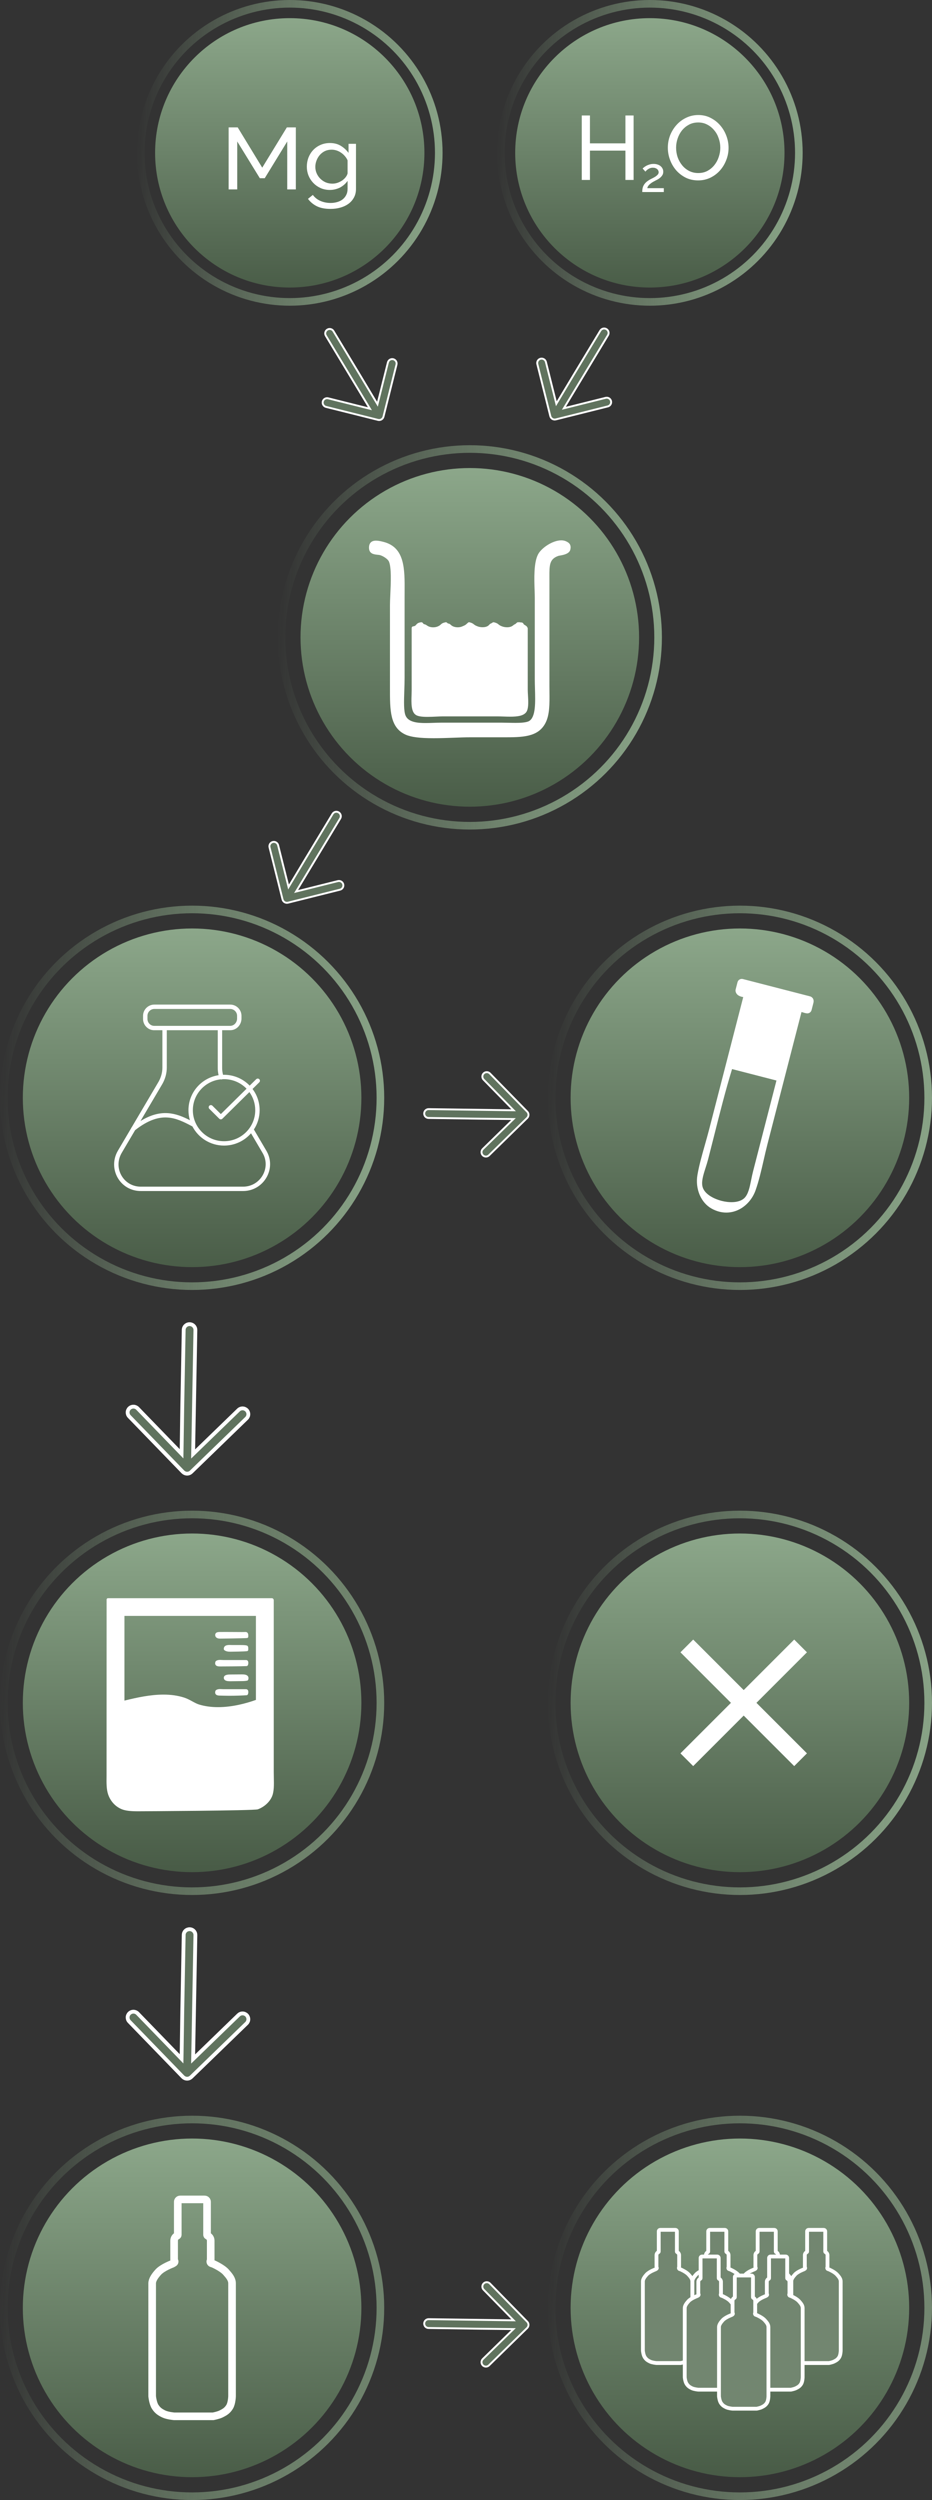 <svg width="245" height="657" viewBox="0 0 245 657" fill="none" xmlns="http://www.w3.org/2000/svg">
    <rect x="0" y="0" width="245" height="657" fill="#333333" stroke="none"/>
    <circle cx="50.5" cy="288.5" r="44.5" fill="url(#paint0_linear_0_1)"/>
    <circle cx="50.5" cy="288.5" r="49.5" stroke="url(#paint1_linear_0_1)" stroke-width="2"/>
    <path fill-rule="evenodd" clip-rule="evenodd" d="M40.571 265.148C39.581 265.148 38.762 265.963 38.762 266.948V267.79C38.762 268.786 39.593 269.589 40.494 269.589H43.264L43.266 269.589H57.819L57.822 269.589H60.514C61.47 269.589 62.255 268.806 62.324 267.772V266.948C62.324 265.963 61.504 265.148 60.514 265.148H40.571ZM58.397 270.737H60.514C62.171 270.737 63.385 269.385 63.478 267.824C63.478 267.812 63.479 267.801 63.479 267.79V266.948C63.479 265.329 62.142 264 60.514 264H40.571C38.944 264 37.607 265.329 37.607 266.948V267.79C37.607 269.396 38.931 270.737 40.494 270.737H42.689V280.576C42.689 281.846 42.334 283.127 41.688 284.271L34.629 296.238C34.548 296.314 34.495 296.409 34.468 296.51L30.988 302.411L30.986 302.414C28.23 307.147 31.564 313.08 37.111 312.999H63.902C69.348 312.999 72.79 307.086 70.021 302.411L70.02 302.41L66.739 296.828C67.696 295.368 68.252 293.625 68.252 291.753C68.252 289.662 67.558 287.731 66.386 286.177L68.159 284.428C68.385 284.205 68.387 283.842 68.162 283.616C67.937 283.391 67.572 283.39 67.345 283.613L65.635 285.3C63.933 283.544 61.544 282.451 58.897 282.451C58.806 282.451 58.716 282.453 58.626 282.455C58.483 281.872 58.397 281.273 58.397 280.729V270.737ZM64.815 286.109C63.323 284.562 61.223 283.6 58.897 283.6C58.755 283.6 58.613 283.603 58.473 283.61C58.441 283.627 58.406 283.641 58.37 283.652C58.251 283.688 58.129 283.683 58.019 283.646C53.903 284.082 50.697 287.545 50.697 291.753C50.697 296.257 54.368 299.907 58.897 299.907C63.426 299.907 67.097 296.257 67.097 291.753C67.097 289.977 66.526 288.334 65.557 286.995L58.457 293.999C58.231 294.221 57.867 294.221 57.642 293.997L55.024 291.394C54.798 291.17 54.798 290.806 55.024 290.582C55.249 290.358 55.615 290.358 55.84 290.582L58.052 292.78L64.815 286.109ZM58.897 301.056C61.731 301.056 64.271 299.803 65.987 297.823L69.024 302.991L69.025 302.993C71.337 306.894 68.465 311.851 63.902 311.851H37.106C37.104 311.851 37.101 311.851 37.098 311.851C32.484 311.92 29.661 306.985 31.985 302.991L31.985 302.989L35.519 296.999C38.96 294.311 41.654 293.544 43.975 293.676C46.322 293.809 48.379 294.858 50.587 296.031C52.145 299.016 55.282 301.056 58.897 301.056ZM49.542 291.753C49.542 292.668 49.674 293.551 49.922 294.386C48.104 293.461 46.193 292.652 44.04 292.53C41.909 292.409 39.597 292.961 36.93 294.607L42.687 284.847C42.688 284.844 42.69 284.841 42.692 284.838C43.43 283.533 43.844 282.059 43.844 280.576V270.737H57.242V280.729C57.242 281.326 57.327 281.956 57.464 282.56C52.977 283.245 49.542 287.1 49.542 291.753Z" fill="white"/>
    <circle cx="194.5" cy="288.5" r="44.5" fill="url(#paint2_linear_0_1)"/>
    <circle cx="194.5" cy="288.5" r="49.5" stroke="url(#paint3_linear_0_1)" stroke-width="2"/>
    <path d="M194.893 261.93C195.055 261.971 195.217 262.003 195.379 262.032L186.433 296.744C186.076 298.127 185.68 299.526 185.296 300.879C184.513 303.641 183.774 306.251 183.343 308.748C182.707 312.429 184.257 316.086 187.112 317.643C187.755 317.993 188.417 318.257 189.079 318.428C191.118 318.953 193.234 318.594 195.038 317.417C196.662 316.357 197.93 314.731 198.608 312.838C199.494 310.364 200.136 307.554 200.757 304.835C201.069 303.468 201.392 302.055 201.744 300.689L210.698 265.945C210.777 265.97 210.858 265.995 210.941 266.021C211.143 266.084 211.565 266.205 211.565 266.205C211.751 266.253 211.916 266.287 212.071 266.307C212.648 266.386 213.194 266.011 213.343 265.435L213.783 263.725C214.182 262.423 213.288 261.971 213.102 261.893C213.051 261.872 213 261.855 212.947 261.841L195.271 257.286C194.658 257.128 194.031 257.507 193.87 258.133L193.387 260.006C193.342 260.181 193.338 260.363 193.372 260.538C193.469 261.019 193.812 261.651 194.893 261.93ZM195.549 314.964C194.131 316.172 191.58 316.075 189.664 315.581C187.748 315.087 185.434 313.931 184.778 312.188C184.24 310.761 184.84 308.882 185.477 306.894C185.713 306.155 185.958 305.389 186.161 304.602C186.689 302.555 187.21 300.484 187.715 298.483C189.268 292.324 190.74 286.484 192.442 280.95L204.113 283.958L197.97 307.796C197.777 308.543 197.625 309.297 197.477 310.027C197.064 312.074 196.673 314.007 195.55 314.965L195.549 314.964Z" fill="white"/>
    <circle cx="194.5" cy="447.5" r="44.5" fill="url(#paint4_linear_0_1)"/>
    <circle cx="194.5" cy="447.5" r="49.5" stroke="url(#paint5_linear_0_1)" stroke-width="2"/>
    <g clip-path="url(#clip0_0_1)">
        <path d="M212.125 434.224L208.776 430.875L195.5 444.151L182.224 430.875L178.875 434.224L192.151 447.5L178.875 460.776L182.224 464.125L195.5 450.849L208.776 464.125L212.125 460.776L198.849 447.5L212.125 434.224Z" fill="white"/>
    </g>
    <circle cx="50.5" cy="447.5" r="44.5" fill="url(#paint6_linear_0_1)"/>
    <circle cx="50.5" cy="447.5" r="49.5" stroke="url(#paint7_linear_0_1)" stroke-width="2"/>
    <g clip-path="url(#clip1_0_1)">
        <path d="M71.961 465.733V420.769C71.973 420.584 71.994 420.073 71.514 420.004C71.496 420.002 71.479 420 71.461 420H28.39C28.187 420 28.022 420.164 28.022 420.366C28.022 420.366 28.016 466.328 28.011 466.742C27.986 468.541 27.963 470.24 28.438 471.604C29.068 473.415 30.394 474.83 32.076 475.486C32.987 475.841 34.274 476 36.249 476C37.054 476 66.823 475.836 67.77 475.489C69.485 474.86 70.93 473.53 71.541 472.014C72.055 470.741 72.019 469.002 71.982 467.161C71.973 466.692 71.962 466.206 71.962 465.733H71.961ZM67.275 424.654C67.275 424.654 67.275 424.657 67.275 424.659C67.275 424.666 67.275 424.673 67.275 424.681V446.732C64.784 447.62 61.108 448.634 57.309 448.634C55.508 448.634 53.837 448.402 52.34 447.946C51.756 447.767 51.171 447.45 50.554 447.114C49.879 446.748 49.181 446.369 48.394 446.117C46.755 445.591 44.981 445.336 42.971 445.336C39.523 445.336 36.022 446.099 32.712 446.913V424.654H67.275Z" fill="white"/>
        <path d="M56.678 430.118C56.98 430.568 57.494 430.62 57.856 430.62C58.036 430.62 64.115 430.551 64.933 430.471C65.115 430.453 65.256 430.306 65.265 430.125C65.285 429.708 65.32 429.008 64.677 428.886C64.65 428.881 64.621 428.879 64.593 428.88C64.289 428.893 63.942 428.898 63.536 428.898C62.971 428.898 58.67 428.859 58.224 428.88C58.175 428.882 58.123 428.883 58.069 428.883H57.813C57.4 428.882 56.938 428.909 56.698 429.244C56.548 429.452 56.528 429.718 56.638 430.034C56.648 430.064 56.662 430.092 56.68 430.118H56.678Z" fill="white"/>
        <path d="M65.052 432.523C65.008 432.483 64.957 432.454 64.899 432.437C64.588 432.35 64.089 432.313 63.231 432.313C62.948 432.313 61.163 432.319 60.967 432.311C60.769 432.301 60.562 432.293 60.364 432.293C59.897 432.293 59.378 432.338 59.068 432.668C58.948 432.796 58.809 433.025 58.835 433.39C58.843 433.488 58.889 433.579 58.964 433.643C59.405 434.015 60.045 434.064 60.555 434.064C60.795 434.064 64.48 434.02 64.973 433.914C65.147 433.877 65.271 433.719 65.263 433.541C65.261 433.482 65.263 433.413 65.264 433.34C65.272 433.072 65.281 432.739 65.051 432.524L65.052 432.523Z" fill="white"/>
        <path d="M57.95 437.936C58.044 437.936 63.743 437.911 64.823 437.845C64.925 437.839 65.021 437.791 65.086 437.711C65.265 437.494 65.357 436.938 65.208 436.602C65.116 436.393 64.941 436.267 64.727 436.254C64.72 436.254 64.713 436.254 64.705 436.254H58.724C58.598 436.254 58.465 436.246 58.323 436.238C58.171 436.228 58.014 436.219 57.857 436.219C57.532 436.219 57.114 436.253 56.763 436.521C56.706 436.563 56.663 436.623 56.639 436.69C56.515 437.041 56.531 437.331 56.688 437.554C56.953 437.929 57.483 437.933 57.951 437.937L57.95 437.936Z" fill="white"/>
        <path d="M63.635 440.026C63.355 440.026 60.83 440.052 60.588 440.052C60.066 440.052 58.842 440.052 58.836 440.926C58.835 441.132 58.91 441.315 59.054 441.46C59.309 441.714 59.755 441.827 60.501 441.827C60.797 441.827 63.248 441.79 63.47 441.79C63.932 441.79 64.471 441.775 64.973 441.669C65.101 441.642 65.205 441.55 65.246 441.428C65.37 441.061 65.344 440.75 65.166 440.505C64.861 440.083 64.221 440.026 63.635 440.026Z" fill="white"/>
        <path d="M57.95 445.598C58.044 445.598 59.45 445.642 60.199 445.642C61.962 445.642 63.744 445.572 64.823 445.507C64.925 445.501 65.021 445.453 65.086 445.374C65.265 445.156 65.357 444.602 65.208 444.264C65.117 444.055 64.941 443.929 64.727 443.915C64.72 443.915 64.713 443.915 64.705 443.915H58.724C58.598 443.915 58.015 443.881 57.858 443.881C57.533 443.881 57.115 443.915 56.763 444.183C56.706 444.226 56.663 444.285 56.639 444.352C56.515 444.703 56.531 444.993 56.688 445.215C56.953 445.59 57.484 445.594 57.951 445.598H57.95Z" fill="white"/>
    </g>
    <circle cx="123.5" cy="167.5" r="44.5" fill="url(#paint8_linear_0_1)"/>
    <circle cx="123.5" cy="167.5" r="49.5" stroke="url(#paint9_linear_0_1)" stroke-width="2"/>
    <g clip-path="url(#clip2_0_1)">
        <path d="M148.87 142.285C148.488 142.095 148.042 142 147.546 142C145.265 142 142.355 143.99 141.467 145.639C140.291 147.823 140.432 152.046 140.535 155.128C140.56 155.881 140.582 156.53 140.582 157.067V178.463C140.582 179.278 140.607 180.149 140.631 180.991C140.736 184.64 140.844 188.414 139.114 189.471C138.384 189.917 136.694 189.969 135.488 189.969C134.86 189.969 134.208 189.953 133.576 189.939C132.957 189.924 132.372 189.91 131.819 189.91H116.124C115.45 189.91 114.73 189.935 114.035 189.96C113.321 189.986 112.584 190.012 111.877 190.012C109.728 190.012 107.426 189.791 106.652 188.144C106.1 186.969 106.189 184.313 106.282 181.5C106.319 180.387 106.358 179.236 106.358 178.127V157.067C106.358 156.548 106.361 156.034 106.364 155.524C106.401 149.537 106.436 143.882 100.868 142.422C100.219 142.253 99.469 142.078 98.839 142.078C97.369 142.078 97.029 143.025 97.002 143.818C96.944 145.549 98.305 145.69 99.206 145.784C99.492 145.814 99.763 145.841 99.967 145.905C100.88 146.194 101.953 146.965 102.218 147.524C102.933 149.026 102.744 153.171 102.607 156.2C102.558 157.284 102.511 158.309 102.511 159.073V180.936C102.508 186.651 102.505 191.165 106.596 193.054C107.995 193.699 110.352 194 114.013 194C115.79 194 117.611 193.933 119.373 193.868C120.875 193.812 122.293 193.761 123.47 193.761H132.152C137.33 193.761 141.419 193.761 143.378 190.025C144.507 187.871 144.474 184.942 144.44 181.839C144.434 181.284 144.428 180.711 144.428 180.135V152.357C144.428 152.124 144.428 151.897 144.426 151.676C144.414 148.499 144.407 146.903 146.816 146.07C146.858 146.057 147.018 146.029 147.145 146.007C148.027 145.856 149.67 145.574 149.927 144.427C150.254 142.973 149.387 142.542 148.869 142.286L148.87 142.285Z" fill="white"/>
        <path d="M109.333 187.893C109.888 188.238 110.82 188.392 112.358 188.392C113.11 188.392 113.896 188.356 114.654 188.321C115.308 188.291 115.927 188.262 116.438 188.262H130.662C131.189 188.262 131.743 188.28 132.33 188.299C132.925 188.318 133.54 188.339 134.132 188.339C135.99 188.339 137.967 188.154 138.544 186.779C138.969 185.765 138.874 184.13 138.789 182.686C138.759 182.162 138.729 181.666 138.729 181.256V165.179C138.729 165.14 138.723 165.101 138.712 165.064C138.585 164.62 138.235 164.417 137.98 164.27C137.785 164.157 137.673 164.087 137.638 163.98C137.626 163.942 137.608 163.906 137.585 163.872C137.454 163.679 137.248 163.571 137.004 163.571C136.946 163.571 136.892 163.577 136.845 163.584C136.78 163.544 136.706 163.522 136.625 163.522H136.166C136.057 163.522 135.952 163.564 135.873 163.641C135.544 163.96 135.473 163.991 135.397 164.024C135.259 164.084 135.121 164.154 134.827 164.397C134.477 164.686 133.935 164.845 133.304 164.845C132.863 164.845 132.398 164.767 132.028 164.631C131.433 164.413 131.246 164.257 131.065 164.105C130.782 163.869 130.544 163.701 129.84 163.533C129.726 163.505 129.606 163.528 129.507 163.593C129.212 163.793 129.116 163.826 129.065 163.844C128.873 163.913 128.79 163.988 128.519 164.279C128.063 164.763 127.279 164.835 126.852 164.835C126.426 164.835 125.961 164.761 125.605 164.63C124.969 164.397 124.769 164.238 124.577 164.083C124.299 163.86 124.069 163.703 123.427 163.534C123.293 163.499 123.151 163.532 123.045 163.623C122.888 163.759 122.77 163.866 122.675 163.953C122.326 164.27 122.311 164.282 121.474 164.638C121.149 164.777 120.741 164.852 120.325 164.852C119.608 164.852 118.95 164.632 118.564 164.263C118.215 163.927 118.022 163.863 117.79 163.86H117.78C117.757 163.849 117.675 163.804 117.488 163.632C117.388 163.54 117.25 163.502 117.118 163.531C116.363 163.689 116.124 163.875 115.844 164.138C115.688 164.285 115.527 164.437 115.051 164.639C114.721 164.78 114.304 164.857 113.879 164.857C113.243 164.857 112.667 164.689 112.255 164.383C111.901 164.121 111.688 164.069 111.498 164.038C111.432 164.027 111.375 164.018 111.11 163.683C111.021 163.57 110.879 163.51 110.736 163.526C109.932 163.61 109.64 163.887 109.368 164.211C109.2 164.411 109.089 164.543 108.583 164.611C108.374 164.638 108.218 164.816 108.218 165.028V181.412C108.218 181.802 108.205 182.223 108.19 182.67C108.124 184.744 108.05 187.095 109.334 187.894L109.333 187.893Z" fill="white"/>
    </g>
    <circle cx="50.5" cy="606.5" r="44.5" fill="url(#paint10_linear_0_1)"/>
    <circle cx="50.5" cy="606.5" r="49.5" stroke="url(#paint11_linear_0_1)" stroke-width="2"/>
    <path d="M54.428 587.296V578.641C54.428 578.287 54.14 578 53.786 578H47.374C47.02 578 46.733 578.287 46.733 578.641V587.296C46.733 587.405 46.671 587.504 46.572 587.552C46.082 587.789 45.771 588.286 45.771 588.831V593.871C45.771 593.953 45.796 594.034 45.843 594.101C45.977 594.297 45.917 594.565 45.712 594.684L45.29 594.929C45.29 594.929 42.718 595.879 41.603 597.104C40.714 598.08 40 599.123 40 600.054C40 600.986 40 605.18 40 605.18V629.719C40 629.719 40.172 631.56 40.801 632.515C41.423 633.457 42.013 633.879 43.046 634.379C44.024 634.852 45.771 635 45.771 635H56.031C56.031 635 57.356 634.754 58.114 634.379C59.142 633.87 59.765 633.474 60.359 632.515C60.953 631.556 61 629.719 61 629.719V605.18V600.054C61 598.967 60.276 598.089 59.397 597.104C58.363 595.946 56.031 594.929 56.031 594.929L55.62 594.797C55.331 594.703 55.195 594.373 55.335 594.103C55.37 594.034 55.389 593.956 55.389 593.878V588.831C55.389 588.286 55.078 587.789 54.588 587.552C54.49 587.504 54.428 587.405 54.428 587.296Z" stroke="white" stroke-width="2"/>
    <circle cx="194.5" cy="606.5" r="44.5" fill="url(#paint12_linear_0_1)"/>
    <circle cx="194.5" cy="606.5" r="49.5" stroke="url(#paint13_linear_0_1)" stroke-width="2"/>
    <path d="M216.931 591.707V586.397C216.931 586.178 216.754 586 216.534 586H212.565C212.346 586 212.168 586.178 212.168 586.397V591.707C212.168 591.775 212.129 591.836 212.069 591.865C211.765 592.011 211.573 592.318 211.573 592.654V595.745C211.573 595.796 211.588 595.845 211.617 595.887C211.7 596.006 211.663 596.171 211.537 596.244L211.275 596.395C211.275 596.395 209.683 596.978 208.992 597.73C208.442 598.33 208 598.97 208 599.542C208 600.114 208 602.689 208 602.689V617.757C208 617.757 208.106 618.888 208.496 619.474C208.881 620.053 209.246 620.312 209.885 620.619C210.491 620.909 211.573 621 211.573 621H217.924C217.924 621 218.744 620.849 219.214 620.619C219.85 620.306 220.235 620.063 220.603 619.474C220.971 618.885 221 617.757 221 617.757V602.689V599.542C221 598.875 220.552 598.335 220.008 597.73C219.368 597.019 217.924 596.395 217.924 596.395L217.668 596.313C217.49 596.256 217.407 596.053 217.493 595.888C217.515 595.845 217.527 595.798 217.527 595.749V592.654C217.527 592.318 217.334 592.011 217.031 591.865C216.97 591.836 216.931 591.775 216.931 591.707Z" fill="#728670" stroke="white"/>
    <path d="M203.931 591.707V586.397C203.931 586.178 203.754 586 203.534 586H199.565C199.346 586 199.168 586.178 199.168 586.397V591.707C199.168 591.775 199.129 591.836 199.069 591.865C198.765 592.011 198.573 592.318 198.573 592.654V595.745C198.573 595.796 198.588 595.845 198.617 595.887C198.7 596.006 198.663 596.171 198.537 596.244L198.275 596.395C198.275 596.395 196.683 596.978 195.992 597.73C195.442 598.33 195 598.97 195 599.542C195 600.114 195 602.689 195 602.689V617.757C195 617.757 195.106 618.888 195.496 619.474C195.881 620.053 196.246 620.312 196.885 620.619C197.491 620.909 198.573 621 198.573 621H204.924C204.924 621 205.744 620.849 206.214 620.619C206.85 620.306 207.235 620.063 207.603 619.474C207.971 618.885 208 617.757 208 617.757V602.689V599.542C208 598.875 207.552 598.335 207.008 597.73C206.368 597.019 204.924 596.395 204.924 596.395L204.668 596.313C204.49 596.256 204.407 596.053 204.493 595.888C204.515 595.845 204.527 595.798 204.527 595.749V592.654C204.527 592.318 204.334 592.011 204.031 591.865C203.97 591.836 203.931 591.775 203.931 591.707Z" fill="#728670" stroke="white"/>
    <path d="M190.931 591.707V586.397C190.931 586.178 190.754 586 190.534 586H186.565C186.346 586 186.168 586.178 186.168 586.397V591.707C186.168 591.775 186.129 591.836 186.069 591.865C185.765 592.011 185.573 592.318 185.573 592.654V595.745C185.573 595.796 185.588 595.845 185.617 595.887C185.7 596.006 185.663 596.171 185.537 596.244L185.275 596.395C185.275 596.395 183.683 596.978 182.992 597.73C182.442 598.33 182 598.97 182 599.542C182 600.114 182 602.689 182 602.689V617.757C182 617.757 182.106 618.888 182.496 619.474C182.881 620.053 183.246 620.312 183.885 620.619C184.491 620.909 185.573 621 185.573 621H191.924C191.924 621 192.744 620.849 193.214 620.619C193.85 620.306 194.235 620.063 194.603 619.474C194.971 618.885 195 617.757 195 617.757V602.689V599.542C195 598.875 194.552 598.335 194.008 597.73C193.368 597.019 191.924 596.395 191.924 596.395L191.668 596.313C191.49 596.256 191.407 596.053 191.493 595.888C191.515 595.845 191.527 595.798 191.527 595.749V592.654C191.527 592.318 191.334 592.011 191.031 591.865C190.97 591.836 190.931 591.775 190.931 591.707Z" fill="#728670" stroke="white"/>
    <path d="M177.931 591.707V586.397C177.931 586.178 177.754 586 177.534 586H173.565C173.346 586 173.168 586.178 173.168 586.397V591.707C173.168 591.775 173.129 591.836 173.069 591.865C172.765 592.011 172.573 592.318 172.573 592.654V595.745C172.573 595.796 172.588 595.845 172.617 595.887C172.7 596.006 172.663 596.171 172.537 596.244L172.275 596.395C172.275 596.395 170.683 596.978 169.992 597.73C169.442 598.33 169 598.97 169 599.542C169 600.114 169 602.689 169 602.689V617.757C169 617.757 169.106 618.888 169.496 619.474C169.881 620.053 170.246 620.312 170.885 620.619C171.491 620.909 172.573 621 172.573 621H178.924C178.924 621 179.744 620.849 180.214 620.619C180.85 620.306 181.235 620.063 181.603 619.474C181.971 618.885 182 617.757 182 617.757V602.689V599.542C182 598.875 181.552 598.335 181.008 597.73C180.368 597.019 178.924 596.395 178.924 596.395L178.668 596.313C178.49 596.256 178.407 596.053 178.493 595.888C178.515 595.845 178.527 595.798 178.527 595.749V592.654C178.527 592.318 178.334 592.011 178.031 591.865C177.97 591.836 177.931 591.775 177.931 591.707Z" fill="#728670" stroke="white"/>
    <path d="M188.931 598.707V593.397C188.931 593.178 188.754 593 188.534 593H184.565C184.346 593 184.168 593.178 184.168 593.397V598.707C184.168 598.775 184.129 598.836 184.069 598.865C183.765 599.011 183.573 599.318 183.573 599.654V602.745C183.573 602.796 183.588 602.845 183.617 602.887C183.7 603.006 183.663 603.171 183.537 603.244L183.275 603.395C183.275 603.395 181.683 603.978 180.992 604.73C180.442 605.33 180 605.97 180 606.542C180 607.114 180 609.689 180 609.689V624.757C180 624.757 180.106 625.888 180.496 626.474C180.881 627.053 181.246 627.312 181.885 627.619C182.491 627.909 183.573 628 183.573 628H189.924C189.924 628 190.744 627.849 191.214 627.619C191.85 627.306 192.235 627.063 192.603 626.474C192.971 625.885 193 624.757 193 624.757V609.689V606.542C193 605.875 192.552 605.335 192.008 604.73C191.368 604.019 189.924 603.395 189.924 603.395L189.668 603.313C189.49 603.256 189.407 603.053 189.493 602.888C189.515 602.845 189.527 602.798 189.527 602.749V599.654C189.527 599.318 189.334 599.011 189.031 598.865C188.97 598.836 188.931 598.775 188.931 598.707Z" fill="#728670" stroke="white"/>
    <path d="M206.931 598.707V593.397C206.931 593.178 206.754 593 206.534 593H202.565C202.346 593 202.168 593.178 202.168 593.397V598.707C202.168 598.775 202.129 598.836 202.069 598.865C201.765 599.011 201.573 599.318 201.573 599.654V602.745C201.573 602.796 201.588 602.845 201.617 602.887C201.7 603.006 201.663 603.171 201.537 603.244L201.275 603.395C201.275 603.395 199.683 603.978 198.992 604.73C198.442 605.33 198 605.97 198 606.542C198 607.114 198 609.689 198 609.689V624.757C198 624.757 198.106 625.888 198.496 626.474C198.881 627.053 199.246 627.312 199.885 627.619C200.491 627.909 201.573 628 201.573 628H207.924C207.924 628 208.744 627.849 209.214 627.619C209.85 627.306 210.235 627.063 210.603 626.474C210.971 625.885 211 624.757 211 624.757V609.689V606.542C211 605.875 210.552 605.335 210.008 604.73C209.368 604.019 207.924 603.395 207.924 603.395L207.668 603.313C207.49 603.256 207.407 603.053 207.493 602.888C207.515 602.845 207.527 602.798 207.527 602.749V599.654C207.527 599.318 207.334 599.011 207.031 598.865C206.97 598.836 206.931 598.775 206.931 598.707Z" fill="#728670" stroke="white"/>
    <path d="M197.931 603.707V598.397C197.931 598.178 197.754 598 197.534 598H193.565C193.346 598 193.168 598.178 193.168 598.397V603.707C193.168 603.775 193.129 603.836 193.069 603.865C192.765 604.011 192.573 604.318 192.573 604.654V607.745C192.573 607.796 192.588 607.845 192.617 607.887C192.7 608.006 192.663 608.171 192.537 608.244L192.275 608.395C192.275 608.395 190.683 608.978 189.992 609.73C189.442 610.33 189 610.97 189 611.542C189 612.114 189 614.689 189 614.689V629.757C189 629.757 189.106 630.888 189.496 631.474C189.881 632.053 190.246 632.312 190.885 632.619C191.491 632.909 192.573 633 192.573 633H198.924C198.924 633 199.744 632.849 200.214 632.619C200.85 632.306 201.235 632.063 201.603 631.474C201.971 630.885 202 629.757 202 629.757V614.689V611.542C202 610.875 201.552 610.335 201.008 609.73C200.368 609.019 198.924 608.395 198.924 608.395L198.668 608.313C198.49 608.256 198.407 608.053 198.493 607.888C198.515 607.845 198.527 607.798 198.527 607.749V604.654C198.527 604.318 198.334 604.011 198.031 603.865C197.97 603.836 197.931 603.775 197.931 603.707Z" fill="#728670" stroke="white"/>
    <circle cx="76.171" cy="40.17" r="35.398" fill="url(#paint14_linear_0_1)"/>
    <circle cx="76.171" cy="40.17" r="39.17" stroke="url(#paint15_linear_0_1)" stroke-width="2"/>
    <path d="M75.509 49.779V37.173L69.588 46.84H68.308L62.362 37.173V49.779H60.103V33.476H62.487L68.935 44.061L75.408 33.476H77.767V49.779H75.509Z" fill="white"/>
    <path d="M86.704 49.917C85.818 49.917 84.998 49.748 84.245 49.412C83.509 49.075 82.874 48.623 82.339 48.057C81.803 47.49 81.385 46.84 81.084 46.105C80.8 45.37 80.657 44.605 80.657 43.809C80.657 42.967 80.8 42.171 81.084 41.421C81.385 40.655 81.803 39.989 82.339 39.423C82.874 38.856 83.509 38.413 84.245 38.091C84.998 37.754 85.826 37.586 86.729 37.586C87.833 37.586 88.787 37.831 89.59 38.321C90.392 38.811 91.07 39.431 91.622 40.181V37.793H93.579V49.641C93.579 50.499 93.403 51.249 93.052 51.892C92.701 52.55 92.224 53.101 91.622 53.545C91.02 53.989 90.309 54.326 89.489 54.555C88.686 54.785 87.825 54.9 86.905 54.9C85.416 54.9 84.204 54.663 83.267 54.188C82.347 53.729 81.578 53.086 80.959 52.259L82.238 51.226C82.757 51.93 83.426 52.458 84.245 52.81C85.065 53.162 85.951 53.338 86.905 53.338C87.507 53.338 88.076 53.262 88.611 53.109C89.163 52.956 89.64 52.726 90.041 52.42C90.443 52.114 90.76 51.731 90.995 51.272C91.246 50.812 91.371 50.269 91.371 49.641V47.529C91.12 47.896 90.819 48.233 90.468 48.539C90.133 48.83 89.765 49.083 89.364 49.297C88.962 49.496 88.536 49.649 88.084 49.756C87.633 49.863 87.173 49.917 86.704 49.917ZM87.382 48.264C87.85 48.264 88.302 48.187 88.737 48.034C89.171 47.881 89.573 47.682 89.941 47.437C90.309 47.177 90.618 46.886 90.869 46.564C91.12 46.243 91.287 45.914 91.371 45.577V42.133C91.187 41.719 90.944 41.344 90.643 41.007C90.359 40.671 90.033 40.38 89.665 40.135C89.297 39.874 88.895 39.675 88.46 39.538C88.042 39.4 87.616 39.331 87.181 39.331C86.512 39.331 85.91 39.461 85.374 39.721C84.856 39.982 84.413 40.326 84.045 40.755C83.677 41.183 83.392 41.673 83.192 42.224C82.991 42.76 82.891 43.304 82.891 43.855C82.891 44.452 83.008 45.018 83.242 45.554C83.476 46.09 83.794 46.557 84.195 46.955C84.597 47.353 85.065 47.674 85.6 47.919C86.152 48.149 86.746 48.264 87.382 48.264Z" fill="white"/>
    <circle cx="170.831" cy="40.17" r="35.398" fill="url(#paint16_linear_0_1)"/>
    <circle cx="170.829" cy="40.17" r="39.17" stroke="url(#paint17_linear_0_1)" stroke-width="2"/>
    <path d="M166.558 30.347V47.29H164.41V39.582H155.079V47.29H152.932V30.347H155.079V37.673H164.41V30.347H166.558Z" fill="white"/>
    <path d="M183.528 47.409C182.335 47.409 181.245 47.171 180.259 46.693C179.288 46.2 178.453 45.556 177.753 44.761C177.053 43.949 176.512 43.026 176.13 41.992C175.749 40.958 175.558 39.9 175.558 38.818C175.558 37.689 175.757 36.607 176.154 35.573C176.568 34.539 177.133 33.624 177.849 32.829C178.565 32.033 179.408 31.405 180.378 30.943C181.365 30.466 182.43 30.227 183.576 30.227C184.769 30.227 185.851 30.482 186.821 30.991C187.792 31.484 188.627 32.137 189.327 32.948C190.027 33.759 190.568 34.682 190.95 35.716C191.332 36.734 191.522 37.776 191.522 38.842C191.522 39.972 191.316 41.054 190.902 42.088C190.504 43.122 189.947 44.037 189.232 44.832C188.532 45.612 187.688 46.24 186.702 46.717C185.732 47.179 184.674 47.409 183.528 47.409ZM177.729 38.818C177.729 39.678 177.865 40.513 178.135 41.324C178.421 42.12 178.819 42.828 179.328 43.448C179.837 44.068 180.45 44.562 181.166 44.928C181.882 45.293 182.677 45.476 183.552 45.476C184.459 45.476 185.27 45.285 185.986 44.904C186.702 44.506 187.307 43.997 187.8 43.376C188.309 42.74 188.691 42.024 188.945 41.229C189.216 40.433 189.351 39.63 189.351 38.818C189.351 37.959 189.208 37.132 188.921 36.337C188.651 35.525 188.253 34.817 187.728 34.213C187.219 33.592 186.607 33.099 185.891 32.733C185.191 32.367 184.411 32.184 183.552 32.184C182.645 32.184 181.834 32.375 181.118 32.757C180.402 33.139 179.79 33.64 179.28 34.261C178.787 34.881 178.405 35.589 178.135 36.384C177.865 37.18 177.729 37.991 177.729 38.818Z" fill="white"/>
    <path d="M168.832 50.472C168.832 50.133 168.858 49.814 168.909 49.517C168.968 49.22 169.074 48.936 169.227 48.665C169.38 48.393 169.588 48.134 169.851 47.888C170.122 47.642 170.474 47.396 170.907 47.15C171.162 47.014 171.42 46.883 171.683 46.755C171.946 46.62 172.184 46.48 172.396 46.336C172.617 46.183 172.795 46.022 172.931 45.852C173.075 45.682 173.147 45.483 173.147 45.254C173.147 45.109 173.113 44.965 173.045 44.821C172.977 44.677 172.88 44.549 172.752 44.439C172.625 44.329 172.464 44.24 172.269 44.172C172.082 44.104 171.866 44.07 171.62 44.07C171.365 44.07 171.132 44.108 170.92 44.185C170.716 44.252 170.534 44.342 170.372 44.452C170.211 44.554 170.071 44.664 169.952 44.783C169.834 44.902 169.736 45.008 169.66 45.101L168.934 44.286C169.002 44.21 169.117 44.108 169.278 43.981C169.439 43.845 169.643 43.709 169.889 43.574C170.135 43.438 170.419 43.323 170.742 43.23C171.064 43.128 171.425 43.077 171.823 43.077C172.214 43.077 172.566 43.133 172.88 43.243C173.194 43.345 173.457 43.489 173.669 43.675C173.889 43.862 174.059 44.083 174.178 44.337C174.297 44.583 174.356 44.846 174.356 45.126C174.356 45.457 174.284 45.746 174.14 45.992C173.995 46.238 173.817 46.454 173.605 46.641C173.402 46.828 173.181 46.989 172.943 47.125C172.706 47.252 172.494 47.362 172.307 47.456C172.12 47.549 171.908 47.663 171.671 47.799C171.442 47.926 171.221 48.075 171.009 48.245C170.797 48.406 170.61 48.588 170.449 48.792C170.296 48.995 170.198 49.216 170.156 49.454H174.496V50.472H168.832Z" fill="white"/>
    <path d="M99.847 110.369L99.844 110.369C99.695 110.393 99.542 110.387 99.395 110.352L85.7 106.931C85.401 106.856 85.144 106.666 84.986 106.402C84.827 106.138 84.78 105.821 84.855 105.523C84.93 105.224 85.12 104.967 85.384 104.808C85.648 104.649 85.965 104.602 86.263 104.677L96.659 107.274L97.246 107.421L96.933 106.902L85.659 88.222L85.658 88.222C85.579 88.091 85.526 87.945 85.503 87.794C85.48 87.642 85.488 87.487 85.525 87.338C85.562 87.19 85.628 87.05 85.72 86.927C85.811 86.804 85.926 86.7 86.058 86.622L86.06 86.621C86.191 86.541 86.337 86.488 86.488 86.466C86.64 86.443 86.795 86.45 86.943 86.487C87.092 86.524 87.232 86.591 87.355 86.682C87.478 86.774 87.582 86.888 87.66 87.02L87.661 87.022L94.662 98.609L94.662 98.61L98.918 105.711L99.229 106.229L99.376 105.643L101.973 95.248C102.047 94.949 102.238 94.692 102.502 94.534C102.766 94.375 103.082 94.328 103.381 94.403C103.68 94.477 103.937 94.668 104.096 94.932C104.254 95.196 104.301 95.512 104.227 95.811L100.805 109.506C100.767 109.652 100.7 109.789 100.609 109.91L100.609 109.91L100.607 109.912C100.424 110.159 100.151 110.323 99.847 110.369Z" fill="#60735E" stroke="white" stroke-width="0.5"/>
    <path d="M145.63 110.243L145.632 110.243C145.782 110.267 145.934 110.261 146.082 110.226L159.776 106.805C160.075 106.73 160.332 106.54 160.491 106.276C160.649 106.012 160.696 105.695 160.622 105.397C160.547 105.098 160.357 104.841 160.092 104.682C159.828 104.523 159.512 104.476 159.213 104.551L148.818 107.148L148.23 107.295L148.543 106.776L159.818 88.096L159.818 88.096C159.898 87.965 159.95 87.819 159.973 87.668C159.996 87.516 159.989 87.361 159.952 87.213C159.915 87.064 159.848 86.924 159.757 86.801C159.665 86.678 159.55 86.574 159.418 86.496L159.417 86.495C159.285 86.415 159.14 86.362 158.988 86.34C158.837 86.317 158.682 86.324 158.533 86.361C158.384 86.398 158.244 86.465 158.121 86.556C157.998 86.648 157.895 86.763 157.816 86.894L157.815 86.896L150.815 98.483L150.815 98.484L146.558 105.585L146.247 106.103L146.101 105.517L143.504 95.122C143.429 94.823 143.239 94.566 142.975 94.408C142.711 94.249 142.394 94.202 142.095 94.277C141.797 94.351 141.54 94.542 141.381 94.806C141.222 95.07 141.175 95.386 141.25 95.685L144.671 109.38C144.71 109.526 144.777 109.663 144.868 109.784L144.868 109.784L144.869 109.786C145.053 110.033 145.326 110.197 145.63 110.243Z" fill="#60735E" stroke="white" stroke-width="0.5"/>
    <path d="M75.236 237.243L75.238 237.243C75.387 237.267 75.54 237.261 75.687 237.226L89.382 233.805C89.681 233.73 89.938 233.54 90.096 233.276C90.255 233.012 90.302 232.695 90.227 232.397C90.153 232.098 89.962 231.841 89.698 231.682C89.434 231.523 89.117 231.476 88.819 231.551L78.423 234.148L77.836 234.295L78.149 233.776L89.424 215.096L89.424 215.096C89.503 214.965 89.556 214.819 89.579 214.668C89.602 214.516 89.594 214.361 89.557 214.213C89.52 214.064 89.454 213.924 89.362 213.801C89.271 213.678 89.156 213.574 89.024 213.496L89.022 213.495C88.891 213.415 88.745 213.362 88.594 213.339C88.442 213.317 88.287 213.324 88.139 213.361C87.99 213.398 87.85 213.465 87.727 213.556C87.604 213.648 87.5 213.763 87.422 213.894L87.421 213.896L80.421 225.483L80.42 225.484L76.163 232.585L75.853 233.103L75.707 232.517L73.109 222.122C73.035 221.823 72.844 221.566 72.58 221.408C72.316 221.249 72 221.202 71.701 221.277C71.402 221.351 71.145 221.542 70.986 221.806C70.828 222.07 70.781 222.386 70.855 222.685L74.277 236.38C74.315 236.526 74.382 236.663 74.473 236.784L74.473 236.784L74.475 236.786C74.658 237.033 74.931 237.197 75.236 237.243Z" fill="#60735E" stroke="white" stroke-width="0.5"/>
    <g clip-path="url(#clip3_0_1)">
        <path d="M49.75 546.169L49.75 546.169L49.755 546.167C49.94 546.096 50.11 545.989 50.255 545.853L64.821 531.742C65.112 531.46 65.279 531.074 65.285 530.669C65.292 530.264 65.137 529.873 64.855 529.581C64.573 529.29 64.187 529.123 63.782 529.117C63.376 529.11 62.985 529.265 62.694 529.547L51.637 540.259L50.767 541.102L50.789 539.89L51.364 508.546L51.364 508.545C51.368 508.344 51.332 508.143 51.258 507.956C51.184 507.768 51.074 507.596 50.934 507.452C50.793 507.307 50.626 507.191 50.44 507.111C50.255 507.031 50.056 506.989 49.854 506.987L49.85 506.987C49.648 506.983 49.448 507.019 49.26 507.092C49.072 507.166 48.901 507.277 48.756 507.417C48.611 507.557 48.495 507.725 48.416 507.91C48.336 508.096 48.293 508.295 48.291 508.497L48.291 508.5L47.926 527.947L47.926 527.949L47.745 539.843L47.726 541.051L46.886 540.183L36.174 529.126C35.892 528.835 35.506 528.668 35.1 528.661C34.695 528.655 34.304 528.81 34.013 529.092C33.722 529.374 33.554 529.76 33.548 530.165C33.542 530.57 33.696 530.962 33.978 531.253L48.089 545.819C48.229 545.959 48.396 546.072 48.579 546.149L48.579 546.149L48.583 546.151C48.955 546.311 49.374 546.318 49.75 546.169Z" fill="#60735E" stroke="white"/>
    </g>
    <g clip-path="url(#clip4_0_1)">
        <path d="M49.75 387.169L49.75 387.169L49.755 387.167C49.94 387.096 50.11 386.989 50.255 386.853L64.821 372.742C65.112 372.46 65.279 372.074 65.285 371.669C65.292 371.264 65.137 370.873 64.855 370.581C64.573 370.29 64.187 370.123 63.782 370.117C63.376 370.11 62.985 370.265 62.694 370.547L51.637 381.259L50.767 382.102L50.789 380.89L51.364 349.546L51.364 349.545C51.368 349.344 51.332 349.143 51.258 348.956C51.184 348.768 51.074 348.596 50.934 348.452C50.793 348.307 50.626 348.191 50.44 348.111C50.255 348.031 50.056 347.989 49.854 347.987L49.85 347.987C49.648 347.983 49.448 348.019 49.26 348.092C49.072 348.166 48.901 348.277 48.756 348.417C48.611 348.557 48.495 348.725 48.416 348.91C48.336 349.096 48.293 349.295 48.291 349.497L48.291 349.5L47.926 368.947L47.926 368.949L47.745 380.843L47.726 382.051L46.886 381.183L36.174 370.126C35.892 369.835 35.506 369.668 35.1 369.661C34.695 369.655 34.304 369.81 34.013 370.092C33.722 370.374 33.554 370.76 33.548 371.165C33.542 371.57 33.696 371.962 33.978 372.253L48.089 386.819C48.229 386.959 48.396 387.072 48.579 387.149L48.579 387.149L48.583 387.151C48.955 387.311 49.374 387.318 49.75 387.169Z" fill="#60735E" stroke="white"/>
    </g>
    <g clip-path="url(#clip5_0_1)">
        <path d="M138.847 610.527L138.846 610.525C138.792 610.385 138.71 610.257 138.606 610.148L128.781 600.1C128.567 599.881 128.274 599.756 127.968 599.753C127.662 599.749 127.366 599.868 127.147 600.082C126.928 600.296 126.803 600.589 126.8 600.895C126.796 601.202 126.915 601.497 127.129 601.716L134.587 609.343L135.011 609.776L134.405 609.768L112.685 609.471L112.684 609.471C112.532 609.469 112.38 609.497 112.238 609.553C112.097 609.61 111.968 609.694 111.859 609.8C111.75 609.907 111.663 610.034 111.603 610.174C111.543 610.315 111.512 610.466 111.511 610.618L111.511 610.62C111.509 610.773 111.537 610.924 111.593 611.066C111.65 611.208 111.734 611.337 111.84 611.446C111.947 611.555 112.074 611.642 112.214 611.701C112.355 611.761 112.506 611.792 112.658 611.793L112.66 611.793L126.137 611.983L126.137 611.983L134.38 612.07L134.984 612.076L134.552 612.499L126.925 619.957C126.706 620.171 126.581 620.464 126.577 620.77C126.574 621.076 126.692 621.372 126.907 621.591C127.121 621.81 127.413 621.935 127.72 621.938C128.026 621.942 128.322 621.823 128.541 621.609L138.588 611.784C138.694 611.677 138.779 611.551 138.836 611.412L138.836 611.412L138.837 611.41C138.957 611.128 138.961 610.811 138.847 610.527Z" fill="#60735E" stroke="white" stroke-width="0.5"/>
    </g>
    <g clip-path="url(#clip6_0_1)">
        <path d="M138.847 292.532L138.846 292.53C138.792 292.39 138.71 292.262 138.606 292.153L128.781 282.105C128.567 281.886 128.274 281.761 127.968 281.758C127.662 281.754 127.366 281.873 127.147 282.087C126.928 282.301 126.803 282.594 126.8 282.9C126.796 283.206 126.915 283.502 127.129 283.721L134.587 291.348L135.011 291.781L134.405 291.772L112.685 291.476L112.684 291.476C112.532 291.474 112.38 291.501 112.238 291.558C112.097 291.614 111.968 291.698 111.859 291.805C111.75 291.912 111.663 292.039 111.603 292.179C111.543 292.32 111.512 292.471 111.511 292.623L111.511 292.625C111.509 292.778 111.537 292.929 111.593 293.071C111.65 293.212 111.734 293.342 111.84 293.451C111.947 293.56 112.074 293.647 112.214 293.706C112.355 293.766 112.506 293.797 112.658 293.798L112.66 293.798L126.137 293.988L126.137 293.988L134.38 294.075L134.984 294.081L134.552 294.504L126.925 301.962C126.706 302.176 126.581 302.469 126.577 302.775C126.574 303.081 126.692 303.377 126.907 303.596C127.121 303.815 127.413 303.94 127.72 303.943C128.026 303.947 128.322 303.828 128.541 303.614L138.588 293.789C138.694 293.682 138.779 293.556 138.836 293.417L138.836 293.417L138.837 293.415C138.957 293.133 138.961 292.816 138.847 292.532Z" fill="#60735E" stroke="white" stroke-width="0.5"/>
    </g>
    <defs>
        <linearGradient id="paint0_linear_0_1" x1="50.5" y1="244" x2="50.5" y2="333" gradientUnits="userSpaceOnUse">
            <stop stop-color="#8CA78A"/>
            <stop offset="1" stop-color="#4A5D48"/>
        </linearGradient>
        <linearGradient id="paint1_linear_0_1" x1="101" y1="288.5" x2="-3.98986e-06" y2="283.24" gradientUnits="userSpaceOnUse">
            <stop stop-color="#88A286"/>
            <stop offset="1" stop-color="#AED9A9" stop-opacity="0"/>
        </linearGradient>
        <linearGradient id="paint2_linear_0_1" x1="194.5" y1="244" x2="194.5" y2="333" gradientUnits="userSpaceOnUse">
            <stop stop-color="#8CA78A"/>
            <stop offset="1" stop-color="#4A5D48"/>
        </linearGradient>
        <linearGradient id="paint3_linear_0_1" x1="245" y1="288.5" x2="144" y2="283.24" gradientUnits="userSpaceOnUse">
            <stop stop-color="#88A286"/>
            <stop offset="1" stop-color="#AED9A9" stop-opacity="0"/>
        </linearGradient>
        <linearGradient id="paint4_linear_0_1" x1="194.5" y1="403" x2="194.5" y2="492" gradientUnits="userSpaceOnUse">
            <stop stop-color="#8CA78A"/>
            <stop offset="1" stop-color="#4A5D48"/>
            <stop offset="1" stop-color="#4A5D48"/>
        </linearGradient>
        <linearGradient id="paint5_linear_0_1" x1="245" y1="447.5" x2="144" y2="442.24" gradientUnits="userSpaceOnUse">
            <stop stop-color="#88A286"/>
            <stop offset="1" stop-color="#AED9A9" stop-opacity="0"/>
        </linearGradient>
        <linearGradient id="paint6_linear_0_1" x1="50.5" y1="403" x2="50.5" y2="492" gradientUnits="userSpaceOnUse">
            <stop stop-color="#8CA78A"/>
            <stop offset="1" stop-color="#485B46"/>
        </linearGradient>
        <linearGradient id="paint7_linear_0_1" x1="101" y1="447.5" x2="-3.98986e-06" y2="442.24" gradientUnits="userSpaceOnUse">
            <stop stop-color="#70846D"/>
            <stop offset="1" stop-color="#AED9A9" stop-opacity="0"/>
        </linearGradient>
        <linearGradient id="paint8_linear_0_1" x1="123.5" y1="123" x2="123.5" y2="212" gradientUnits="userSpaceOnUse">
            <stop stop-color="#8CA78A"/>
            <stop offset="1" stop-color="#4A5D48"/>
        </linearGradient>
        <linearGradient id="paint9_linear_0_1" x1="174" y1="167.5" x2="73" y2="162.24" gradientUnits="userSpaceOnUse">
            <stop stop-color="#88A286"/>
            <stop offset="1" stop-color="#AED9A9" stop-opacity="0"/>
        </linearGradient>
        <linearGradient id="paint10_linear_0_1" x1="50.5" y1="562" x2="50.5" y2="651" gradientUnits="userSpaceOnUse">
            <stop stop-color="#8CA78A"/>
            <stop offset="1" stop-color="#4A5D48"/>
        </linearGradient>
        <linearGradient id="paint11_linear_0_1" x1="101" y1="606.5" x2="-3.98986e-06" y2="601.24" gradientUnits="userSpaceOnUse">
            <stop stop-color="#6E826C"/>
            <stop offset="1" stop-color="#AED9A9" stop-opacity="0"/>
        </linearGradient>
        <linearGradient id="paint12_linear_0_1" x1="194.5" y1="562" x2="194.5" y2="651" gradientUnits="userSpaceOnUse">
            <stop stop-color="#8CA78A"/>
            <stop offset="1" stop-color="#485B46"/>
        </linearGradient>
        <linearGradient id="paint13_linear_0_1" x1="245" y1="606.5" x2="144" y2="601.24" gradientUnits="userSpaceOnUse">
            <stop stop-color="#738771"/>
            <stop offset="1" stop-color="#AED9A9" stop-opacity="0"/>
        </linearGradient>
        <linearGradient id="paint14_linear_0_1" x1="76.171" y1="4.772" x2="76.171" y2="75.568" gradientUnits="userSpaceOnUse">
            <stop stop-color="#8CA78A"/>
            <stop offset="1" stop-color="#4A5D48"/>
        </linearGradient>
        <linearGradient id="paint15_linear_0_1" x1="116.341" y1="40.17" x2="36" y2="35.986" gradientUnits="userSpaceOnUse">
            <stop stop-color="#88A286"/>
            <stop offset="1" stop-color="#AED9A9" stop-opacity="0"/>
        </linearGradient>
        <linearGradient id="paint16_linear_0_1" x1="170.831" y1="4.772" x2="170.831" y2="75.568" gradientUnits="userSpaceOnUse">
            <stop stop-color="#8CA78A"/>
            <stop offset="1" stop-color="#4A5D48"/>
        </linearGradient>
        <linearGradient id="paint17_linear_0_1" x1="210.999" y1="40.17" x2="130.658" y2="35.986" gradientUnits="userSpaceOnUse">
            <stop stop-color="#88A286"/>
            <stop offset="1" stop-color="#AED9A9" stop-opacity="0"/>
        </linearGradient>
        <clipPath id="clip0_0_1">
            <rect width="57" height="57" fill="white" transform="translate(167 419)"/>
        </clipPath>
        <clipPath id="clip1_0_1">
            <rect width="44" height="56" fill="white" transform="translate(28 420)"/>
        </clipPath>
        <clipPath id="clip2_0_1">
            <rect width="53" height="52" fill="white" transform="translate(97 142)"/>
        </clipPath>
        <clipPath id="clip3_0_1">
            <rect width="48.68" height="48.68" fill="white" transform="matrix(0.696 0.718 0.718 -0.696 15 529.871)"/>
        </clipPath>
        <clipPath id="clip4_0_1">
            <rect width="48.68" height="48.68" fill="white" transform="matrix(0.696 0.718 0.718 -0.696 15 370.871)"/>
        </clipPath>
        <clipPath id="clip5_0_1">
            <rect width="33.731" height="33.731" fill="white" transform="matrix(0.715 -0.699 -0.699 -0.715 127.578 634.695)"/>
        </clipPath>
        <clipPath id="clip6_0_1">
            <rect width="33.731" height="33.731" fill="white" transform="matrix(0.715 -0.699 -0.699 -0.715 127.578 316.7)"/>
        </clipPath>
    </defs>
</svg>
